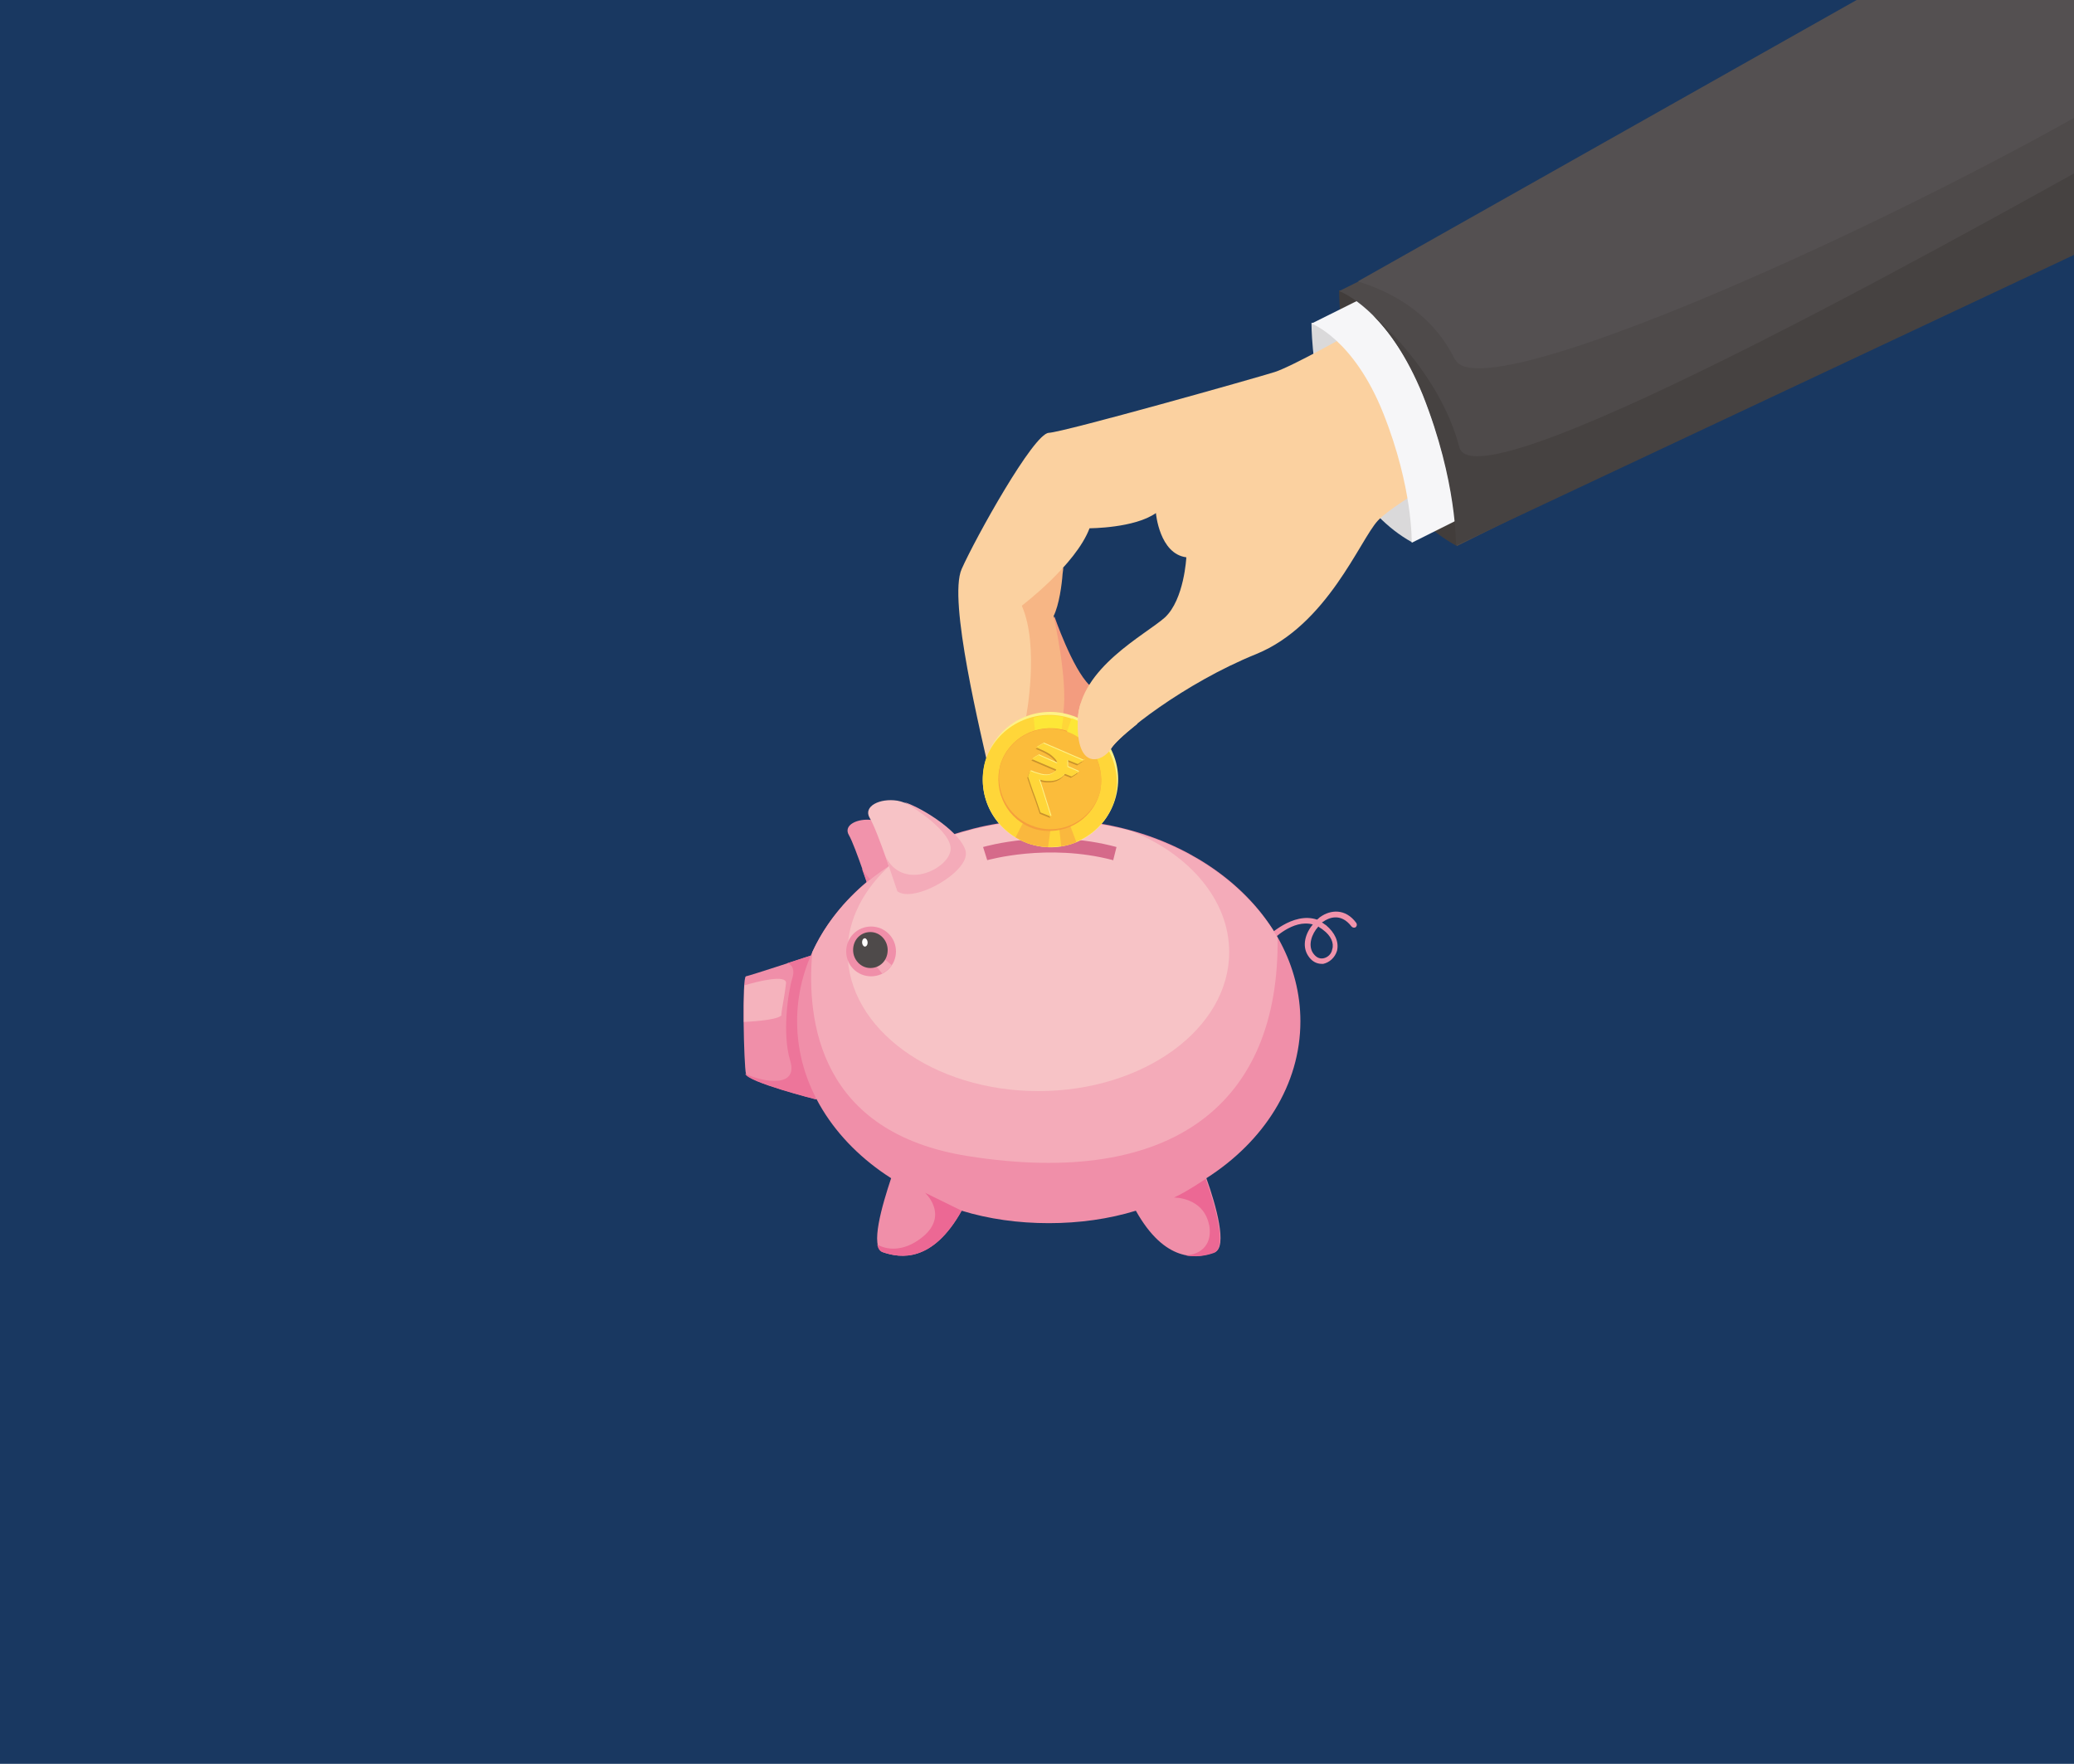 <?xml version="1.0" encoding="UTF-8"?>
<!DOCTYPE svg PUBLIC "-//W3C//DTD SVG 1.1//EN" "http://www.w3.org/Graphics/SVG/1.1/DTD/svg11.dtd">
<!-- Creator: CorelDRAW X6 -->
<svg xmlns="http://www.w3.org/2000/svg" xml:space="preserve" width="3in" height="2.551in" version="1.1" style="shape-rendering:geometricPrecision; text-rendering:geometricPrecision; image-rendering:optimizeQuality; fill-rule:evenodd; clip-rule:evenodd"
viewBox="0 0 3000 2551"
 xmlns:xlink="http://www.w3.org/1999/xlink">
 <defs>
  <style type="text/css">
   <![CDATA[
    .fil27 {fill:none}
    .fil14 {fill:#423D3B}
    .fil18 {fill:#464241}
    .fil9 {fill:#4E4A4A}
    .fil19 {fill:#545051}
    .fil26 {fill:#CA932C}
    .fil11 {fill:#D56A8A}
    .fil15 {fill:#DAD9DA}
    .fil7 {fill:#EC6894}
    .fil4 {fill:#ED759A}
    .fil2 {fill:#EF80A1}
    .fil3 {fill:#F08FA9}
    .fil1 {fill:#F193AB}
    .fil12 {fill:#F39C7F}
    .fil5 {fill:#F4ABB9}
    .fil24 {fill:#F59F3D}
    .fil8 {fill:#F5B3BD}
    .fil17 {fill:#F6F6F8}
    .fil13 {fill:#F7B685}
    .fil6 {fill:#F7C3C6}
    .fil23 {fill:#FAB83E}
    .fil25 {fill:#FBBC3B}
    .fil16 {fill:#FBD1A0}
    .fil22 {fill:#FDE737}
    .fil20 {fill:#FDF288}
    .fil10 {fill:#FEFEFE}
    .fil21 {fill:#FFD639}
    .fil0 {fill:#193861}
   ]]>
  </style>
   <clipPath id="id0">
    <path d="M0 0l3000 0 0 2551 -3000 0 0 -2551z"/>
   </clipPath>
 </defs>
 <g id="Layer_x0020_1">
  <polygon class="fil0" points="0,0 3000,0 3000,2551 0,2551 "/>
  <g style="clip-path:url(#id0)">
   <g id="_701943936">
    <g>
     <path id="1" class="fil1" d="M1907 1340c-10,11 -15,27 -8,38 4,6 9,9 15,8 6,-1 12,-6 13,-13 3,-9 -2,-20 -13,-28 -2,-2 -5,-3 -7,-5zm5 54c-8,0 -15,-4 -20,-12 -9,-14 -4,-32 7,-45 -29,-8 -58,22 -60,24 -2,2 -4,2 -6,0 -2,-2 -2,-4 0,-6 0,0 37,-37 72,-25 2,-1 3,-3 5,-4 14,-10 36,-13 52,9 1,2 1,4 -1,6 -2,1 -4,1 -6,-1 -16,-21 -34,-12 -41,-7 -1,0 -1,1 -2,1 2,1 4,3 6,4 13,11 19,24 16,37 -3,10 -11,17 -20,19 -1,0 -2,0 -3,0z"/>
     <path class="fil1" d="M1262 1300c0,0 -25,-77 -34,-92 -9,-15 13,-25 34,-22 22,3 81,40 85,65 5,25 -65,65 -85,49z"/>
     <path class="fil2" d="M1247 1257c8,22 15,43 15,43 20,16 90,-24 85,-49 -4,-22 -51,-53 -76,-62 0,0 54,31 58,56 4,25 -58,58 -81,12z"/>
     <path class="fil3" d="M1173 1382c0,0 -88,29 -94,30 -6,1 -3,129 0,141 3,12 102,37 102,37l-8 -208z"/>
     <path class="fil4" d="M1173 1382c0,0 -16,5 -34,11 0,0 13,3 7,22 -6,19 -15,80 -3,119 12,39 -37,32 -65,19 3,12 102,37 102,37l-8 -208z"/>
     <path class="fil3" d="M1881 1477c0,-161 -163,-292 -364,-292 -201,0 -364,131 -364,292 0,92 53,174 136,227 -13,39 -31,100 -12,107 26,9 72,15 114,-60 39,12 82,18 126,18 44,0 87,-6 126,-18 42,75 88,70 114,60 19,-7 2,-68 -12,-107 83,-53 136,-135 136,-227z"/>
     <path class="fil5" d="M1848 1356c-58,-100 -184,-170 -331,-170 -157,0 -291,80 -342,191 -9,101 11,261 225,295 297,47 451,-77 448,-316z"/>
     <path class="fil6" d="M1502 1578c152,0 276,-90 276,-201 0,-75 -57,-141 -141,-175 -38,-10 -78,-16 -120,-16 -86,0 -165,24 -228,64 -39,35 -63,79 -63,127 0,111 124,201 276,201z"/>
     <path class="fil7" d="M1338 1786c-27,24 -53,23 -69,14 1,6 4,10 8,11 26,9 72,15 114,-60l-53 -26c0,0 33,30 0,61z"/>
     <path class="fil7" d="M1749 1771c7,39 -26,46 -37,44 17,4 33,1 44,-3 19,-7 2,-68 -12,-107 0,0 -28,19 -46,27 0,0 43,-1 51,40z"/>
     <polygon class="fil7" points="1712,1815 1712,1815 1712,1815 "/>
     <path class="fil8" d="M1130 1468c1,-10 5,-28 7,-46 1,-13 -40,-3 -60,3 -1,12 -1,33 -1,53 21,-1 54,-4 55,-11z"/>
     <path class="fil3" d="M1296 1376c0,20 -16,36 -36,36 -20,0 -36,-16 -36,-36 0,-20 16,-36 36,-36 20,0 36,16 36,36z"/>
     <path class="fil5" d="M1290 1396l-19 -16 -10 9 15 19c6,-3 10,-7 14,-12z"/>
     <path class="fil9" d="M1284 1374c0,15 -11,26 -25,26 -14,0 -25,-12 -25,-26 0,-15 11,-26 25,-26 14,0 25,12 25,26z"/>
     <path class="fil10" d="M1255 1363c0,4 -2,6 -4,6 -2,0 -4,-3 -4,-6 0,-4 2,-6 4,-6 2,0 4,3 4,6z"/>
     <path class="fil6" d="M1298 1289c0,0 -29,-89 -40,-106 -10,-17 15,-29 40,-25 25,4 93,46 99,75 5,29 -75,75 -99,57z"/>
     <path class="fil5" d="M1281 1239c9,26 17,50 17,50 24,18 104,-28 99,-57 -5,-26 -59,-62 -89,-72 0,0 63,36 67,65 4,28 -67,67 -94,14z"/>
     <path class="fil11" d="M1610 1244c-95,-25 -181,0 -182,0l-6 -19c4,-1 93,-27 193,0l-5 20z"/>
    </g>
    <path class="fil12" d="M1525 891c0,0 26,76 51,100 24,24 28,81 0,81 -28,0 -52,-27 -64,-75 -12,-48 13,-105 13,-105z"/>
    <path class="fil13" d="M1538 821c0,0 0,3 -1,9 -1,15 -5,45 -13,61 0,0 21,92 14,140 0,0 41,63 30,88 -10,25 -57,23 -88,-50 -31,-73 -27,-212 -27,-212l85 -36z"/>
    <path class="fil14" d="M1937 420c0,0 -1,274 169,369 0,0 77,-143 18,-260 -59,-117 -187,-109 -187,-109z"/>
    <path class="fil15" d="M1897 467c0,0 -1,235 145,317 0,0 66,-122 16,-223 -50,-101 -161,-94 -161,-94z"/>
    <path class="fil16" d="M1956 481c0,0 -87,49 -112,57 -25,8 -305,87 -327,88 -22,1 -106,152 -126,197 -20,45 28,238 42,302 14,64 59,34 59,-17 0,-50 -8,-70 -8,-70 0,0 20,-103 -6,-162 0,0 78,-59 98,-112 0,0 65,0 96,-22 0,0 5,59 44,64 0,0 -3,61 -31,87 -28,25 -123,73 -126,148 -3,75 36,61 48,42 11,-20 106,-95 210,-137 103,-42 150,-165 176,-193 26,-28 154,-98 154,-98l-190 -174z"/>
    <path class="fil17" d="M2347 244l-450 224c0,0 61,22 104,130 43,108 41,187 41,187l873 -436 0 -105 -568 0z"/>
    <path class="fil9" d="M2294 244l-357 177c0,0 71,25 122,151 50,126 48,218 48,218l809 -402 154 -227 -775 83z"/>
    <path class="fil18" d="M3136 175c-228,127 -1000,565 -1025,472 -29,-111 -125,-191 -125,-191l0 0c23,23 49,59 72,115 50,126 48,218 48,218l972 -457 58 -157z"/>
    <path class="fil19" d="M2105 520c43,88 868,-304 1098,-476l-388 -117 -851 480c43,13 106,43 140,112z"/>
    <g>
     <path class="fil20" d="M1613 1156c-16,52 -70,81 -122,65 -52,-16 -81,-70 -65,-122 16,-52 70,-81 122,-65 52,16 81,70 65,122z"/>
     <path class="fil21" d="M1546 1038c-51,-15 -105,13 -121,63 -14,51 15,104 66,120 51,15 105,-13 121,-63 14,-51 -15,-104 -66,-120z"/>
     <path class="fil22" d="M1495 1037l11 102 18 1 14 -103c-15,-3 -29,-3 -43,1z"/>
     <path class="fil23" d="M1544 1180l-13 7 4 37c8,-1 15,-3 22,-6l-14 -37z"/>
     <path class="fil23" d="M1469 1211c7,4 14,8 22,10 8,2 17,4 25,4l5 -36 -35 -11 -17 33z"/>
     <path class="fil24" d="M1590 1149c-12,39 -53,61 -93,50 -39,-12 -61,-53 -50,-93 12,-39 53,-61 93,-50 39,12 61,53 50,93z"/>
     <path class="fil22" d="M1550 1039l-31 90 7 2 47 -81c-7,-4 -14,-8 -22,-11z"/>
     <path class="fil25" d="M1591 1146c1,-2 1,-4 1,-5 6,-36 -15,-73 -52,-84 -39,-12 -81,10 -93,50 -1,2 -1,4 -1,5 -6,36 15,73 52,84 39,12 81,-10 93,-50z"/>
     <path class="fil26" d="M1566 1102l-58 -25 -10 6c7,3 14,6 20,10 4,3 11,9 10,13l-27 -12c0,0 -9,5 -9,6l35 15c-2,5 -10,8 -14,8 -4,0 -5,0 -9,-1 -3,-1 -7,-2 -10,-3l-2 -1 -3 -1 -3 8c0,0 8,24 9,26 1,2 9,26 9,26l15 6 0 0 -17 -54 0 0c6,3 17,3 21,2 6,-1 12,-4 16,-10l10 4c0,0 10,-6 10,-7l-16 -7c0,0 0,-4 0,-5 0,-2 0,-3 0,-5l15 6 10 -7z"/>
     <path class="fil20" d="M1568 1099l-58 -25 -10 6c7,3 14,6 20,10 4,3 11,9 10,13l-27 -12c0,0 -9,5 -9,6l35 15c-2,5 -10,8 -14,8 -4,0 -5,0 -9,-1 -3,-1 -7,-2 -10,-3l-2 -1 -3 -1 -3 8c0,0 8,24 9,26 1,2 9,26 9,26l15 6 0 0 -17 -54 0 0c6,3 17,3 21,2 6,-1 12,-4 16,-10l10 4c0,0 10,-6 10,-7l-16 -7c0,0 0,-4 0,-5 0,-2 0,-3 0,-5l15 6 10 -7z"/>
     <path class="fil21" d="M1567 1100l-58 -25 -10 6c7,3 14,6 20,10 4,3 11,9 10,13l-27 -12c0,0 -9,5 -9,6l35 15c-2,5 -10,8 -14,8 -4,0 -5,0 -9,-1 -3,-1 -7,-2 -10,-3l-2 -1 -3 -1 -3 8c0,0 8,24 9,26 1,2 9,26 9,26l15 6 0 0 -17 -54 0 0c6,3 17,3 21,2 6,-1 12,-4 16,-10l10 4c0,0 10,-6 10,-7l-16 -7c0,0 0,-4 0,-5 0,-2 0,-3 0,-5l15 6 10 -7z"/>
    </g>
    <path class="fil16" d="M1563 1017c-2,8 -4,15 -4,24 -3,75 36,61 48,42 4,-7 18,-20 38,-36l0 -29 -82 0z"/>
   </g>
  </g>
  <polygon class="fil27" points="0,0 3000,0 3000,2551 0,2551 "/>
 </g>
</svg>
